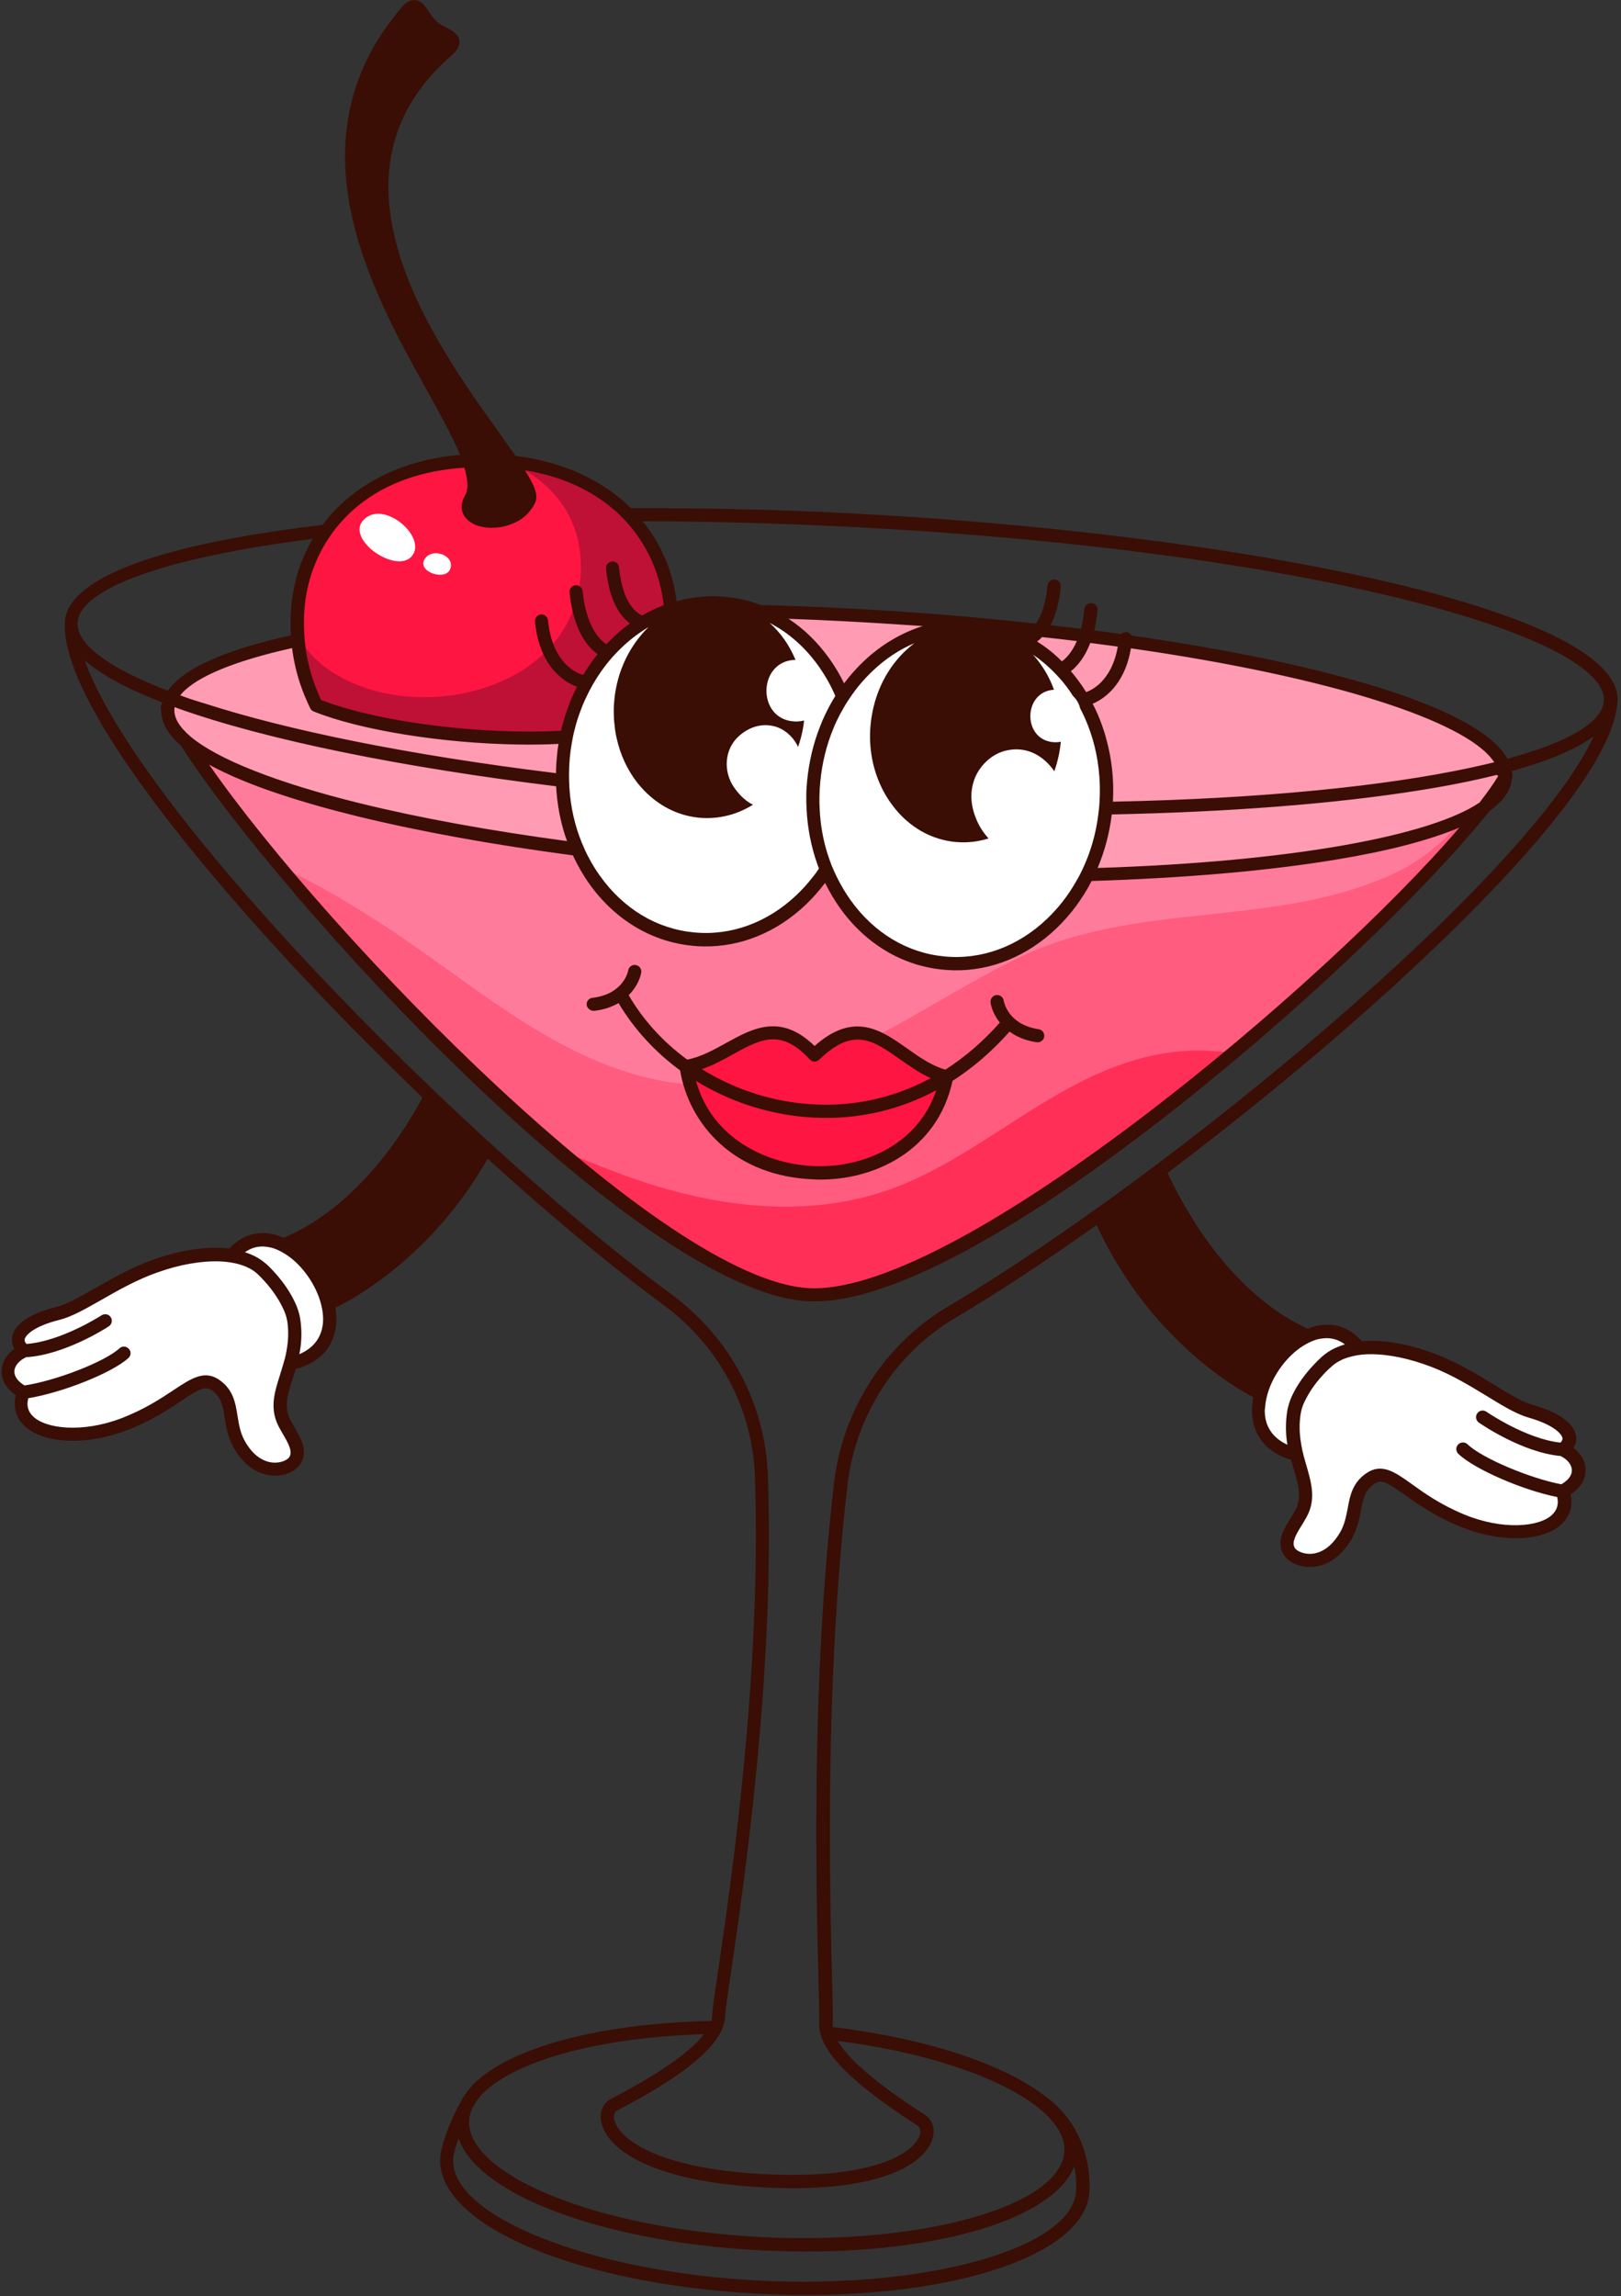 <?xml version="1.0" encoding="UTF-8"?>
<!DOCTYPE svg PUBLIC '-//W3C//DTD SVG 1.0//EN'
          'http://www.w3.org/TR/2001/REC-SVG-20010904/DTD/svg10.dtd'>
<svg height="1835.6" preserveAspectRatio="xMidYMid meet" version="1.0" viewBox="350.9 37.0 1295.9 1835.6" width="1295.9" xmlns="http://www.w3.org/2000/svg" xmlns:xlink="http://www.w3.org/1999/xlink" zoomAndPan="magnify"
><rect x="350.9" y="37.0" width="1295.9" height="1835.6" fill="#333333" stroke="none"/><g
  ><g id="change1_1"
    ><path d="M1554.4,658.2c-55.8,94-417.5,420.9-557,413.8C857.8,1064.9,531,703,485,603.9 c-14.2-30.6,535.6,10.1,535.6,10.1S1571.6,629.2,1554.4,658.2z" fill="#FF7B9C"
    /></g
    ><g id="change2_1" opacity=".31"
    ><path d="M1544.6,649.8c-15.5,37.6-43,69.4-82.7,87.1c-94,41.8-200.8,20.6-293.5,64.3 c-82.3,38.8-162.9,108-258.8,103.3c-99.5-4.8-173.4-76.8-252.4-128.1c-25.8-16.8-52.4-32.7-80.2-45.5 c119.5,142.9,320.2,336,421.7,341.2c139.6,7.1,501.3-319.8,557-413.8C1557.5,655.3,1553.4,652.5,1544.6,649.8z" fill="#FF1541"
    /></g
    ><g id="change2_2" opacity=".63"
    ><path d="M1286.7,878.3c-79.3,10.7-136.5,70.9-206.7,102.5c-74.4,33.4-156.1,22.8-230.6-4.4 c-17.4-6.4-34.6-13.4-51.7-20.7c76.7,65.4,151,113.8,201.1,116.3c75.7,3.8,216.8-90.6,338.9-192.8 C1321.1,876.6,1304.2,876,1286.7,878.3z" fill="#FF1541"
    /></g
    ><g id="change3_1"
    ><ellipse cx="1019.7" cy="631" fill="#FF9BB3" rx="102.8" ry="535.4" transform="matrix(.051 -.999 .999 .051 337.775 1617.439)"
    /></g
    ><g id="change2_4"
    ><path d="M887.7,537.5c-0.4,29.1-9.2,56.1-23.9,78.9C801.1,636.8,667,626.4,603.7,601 c-10.1-20.5-15.6-43.7-15.2-68.1c1.3-82.6,69-129.1,151.6-127.8C822.8,406.3,889,454.9,887.7,537.5z" fill="#FF1541"
    /></g
    ><g id="change4_1"
    ><path d="M740.1,399.9c-1.2,0-2.3,0-3.5,0c44.2,9.9,81.1,42.4,78.6,95.1c-4.5,95.3-135.1,124.7-202.5,76.7 c-10.2-7.2-17.9-15.9-23.4-25.5c1.9,17.6,6.8,34.4,14.4,49.7c63.3,25.4,197.4,35.8,260.1,15.3c14.8-22.7,23.5-49.8,23.9-78.9 C889,449.7,822.8,401.2,740.1,399.9z" fill="#BF1035"
    /></g
    ><g id="change5_3"
    ><ellipse cx="918" cy="653.5" fill="#FFF" rx="134.9" ry="117.2" transform="rotate(-84.563 917.98 653.527)"
    /></g
    ><g id="change5_2"
    ><ellipse cx="1118.2" cy="672.6" fill="#FFF" rx="134.9" ry="117.2" transform="rotate(-84.563 1118.2 672.582)"
    /></g
    ><g
    ><g
      ><g id="change5_5"
        ><path d="M1574.3,1165.3c-18.8-5.3-44.4-27.5-76.5-40.1c-23.5-9.2-44.7-12.3-61.1-10.1 c-11.9-15.2-27.2-16.3-41.3-9.6c-1.3-0.7-2.6-1.5-3.9-2.3c-2,2.3-4.1,4.5-6.1,6.8c-10.8,12.7-20,26.2-29.1,40 c0.8,0.4,1.6,0.8,2.4,1.2c-5.6,20.7,0.4,41.7,28.4,48.9c4.4,18,11.5,32,3.5,47c-5.2,9.7-14.6,20-10,29.4 c4.3,8.8,29,16.4,45.5-11.1c10.4-17.3,3.8-35.2,19.6-46.1c16.5-11.4,28.1,14.5,73.1,33.2c45,18.7,91.6,7.7,80.9-23.2 c19.1-9.7,15.1-26.4,0.1-33.4C1611.2,1187.9,1605.2,1174,1574.3,1165.3z" fill="#FFF"
        /></g
      ></g
    ></g
    ><g id="change2_3"
    ><path d="M899.5,889.6c38.8-6.5,64-51.1,102.7-9.2c45.3-44.2,66.6,8,105.6,17.3 C1086.5,1005.7,914.4,997.2,899.5,889.6z" fill="#FF1541"
    /></g
    ><g
    ><g
      ><g id="change5_1"
        ><path d="M397.1,1087c18.9-4.7,45.2-26.2,77.7-37.8c23.8-8.5,45-10.9,61.4-8.3c12.3-14.8,27.7-15.4,41.5-8.3 c1.3-0.7,2.6-1.4,4-2.2c2,2.3,4,4.6,5.9,7c10.4,13,19.2,26.8,27.8,40.9c-0.8,0.4-1.7,0.7-2.5,1.1c5,20.9-1.6,41.6-29.9,48 c-5,17.8-12.5,31.6-4.9,46.8c4.9,9.8,14,20.4,9.1,29.7c-4.5,8.6-29.4,15.5-45.1-12.4c-9.9-17.6-2.7-35.3-18.2-46.7 c-16.2-11.9-28.5,13.6-74.1,31c-45.6,17.4-91.8,4.9-80.1-25.7c-18.8-10.3-14.2-26.9,0.9-33.3 C359.4,1108.5,365.9,1094.7,397.1,1087z" fill="#FFF"
        /></g
      ></g
    ></g
    ><g
    ><g id="change6_1"
      ><path d="M1029.1,447.3c-58.2-3-116.9-4.3-173.7-4c-22.7-22.4-54.5-37.2-92.4-41.9c-3.7-5.3-8.1-11.4-13-18.4 c-51.7-72.1-147.9-206.3-38.3-301.5c3-2.6,7-6.7,6.4-11.9c-0.7-5.6-5.9-8.3-10.9-10.9c-2.7-1.4-5.5-2.8-7.3-4.6 c-2.2-2.1-4.1-4.8-5.9-7.5c-3-4.5-6.1-9.2-11.5-9.5l-0.5,0c-5.2-0.1-8.6,4.1-9.8,5.6c-91.2,106.2-24.3,226.7,20,306.4 c10.6,19.1,20.4,36.8,26.5,51.5c-47.7,4.1-86.4,24.5-109.9,56c-121.2,14.3-204.2,40.2-206.1,77.9l0,1.8 c-1,62.9,106,189.6,170.3,259.9c36.1,39.5,75.7,79.8,115.7,118.3c-49.3,90.3-106.5,109.6-111,112c-1.8-0.8-3.7-1.5-5.6-2.1 c-8.8-2.6-24.2-4-37.9,10.7c-17.2-2-38.4,0.9-61,9c-17.2,6.1-32.5,14.9-46,22.6c-12.2,6.9-22.7,12.9-31.2,15.1 c-20.7,5.1-33.3,13.6-35.3,23.6c-0.7,3.4-0.1,6.8,1.7,9.9c-6.1,4.3-9.9,10.6-10.2,17.2c-0.2,4.6,1.1,12.9,11.3,19.8 c-2.2,9.2,0,17.6,6.4,24.1c3,3,6.7,5.4,11.1,7.3c17.5,7.7,44.7,6.8,70.8-3.1c20.3-7.7,34.2-17.1,44.4-23.9 c14.7-9.9,19-11.9,24.6-7.8c7.2,5.4,8.3,12.5,9.7,21.5c1.1,7.2,2.5,15.3,7,23.6c11.2,19.9,25.9,22.8,33.7,22.7 c9.1-0.1,17.4-4.3,20.6-10.5c5.2-9.8-0.5-19.6-5.5-28.2c-1.3-2.1-2.5-4.2-3.5-6.3c-5.1-10.3-1.9-20.2,2.1-32.6 c0.8-2.5,1.6-4.9,2.4-7.6c27.3-7.4,32-27,32.5-38.3c0.1-3.5-0.2-7.2-0.8-10.8c1.6-0.7,73.4-33.5,121.7-119.1 c49.8,45.3,98.5,85.9,140.6,116.9c44.6,32.8,71.3,82.9,73.1,137.5c5.4,157.2-18.9,323.1-29.3,394c-2.8,19.1-4.7,31.7-4.9,37 c-0.1,1.3-0.3,2.6-0.6,3.9c-47.2,1-90.8,6.9-126.1,17.4c-26.5,7.9-46.8,17.9-60,29.5c-1.9,1.4-3.8,3.3-5.7,5.4 c-0.1,0.2-0.3,0.4-0.4,0.5c-3.4,3.9-6.2,7.9-8.2,12c-9.1,15.8-16,36-16.4,44.9c-2.7,53.4,109.2,101,254.7,108.4 c8.9,0.5,17.7,0.7,26.4,0.9c66.5,1,125.3-7.2,167.9-21.9c42.6-14.7,68.8-35.9,70.1-61c0.6-11.8-0.4-51.9-37.4-77.4 c-0.2-0.1-0.3-0.2-0.3-0.2c-11.2-8.4-25.7-16.2-43.1-23.4c-34.2-14.2-77.4-24.5-124.4-30.2c-0.1-0.9-0.2-1.8-0.1-2.7 c0.3-5.3,0-17.8-0.5-36.8c-1.8-70-6.1-234,12.3-393.6c6.4-55.6,38.4-105.5,85.7-133.5c34.4-20.3,73.1-45.9,113.5-74.6 c45,98,123.7,136.9,125.3,137.7c-0.7,3.6-1.1,7.3-1.1,10.8c0.1,11.3,4.2,31.1,31.3,39.3c0.7,2.7,1.5,5.1,2.2,7.6 c3.6,12.6,6.5,22.6,1.1,32.7c-1.1,2-2.4,4.1-3.7,6.2c-5.2,8.4-11.3,18.1-6.3,28c3,6.2,11.1,10.7,20.3,11.1 c7.8,0.3,22.6-2.1,34.4-21.7c4.8-8.2,6.4-16.2,7.8-23.4c1.7-8.9,3-16,10.4-21.2c5.8-4,10-1.8,24.4,8.5 c10,7.1,23.7,16.9,43.7,25.2c25.8,10.8,52.9,12.4,70.6,5.3c4.5-1.8,8.3-4,11.4-7c6.6-6.2,9.1-14.6,7.2-23.9 c10.5-6.7,12-14.9,11.9-19.5c-0.1-6.6-3.7-13-9.7-17.5c1.8-2.9,2.6-6.3,2-9.7c-1.7-10.1-14-18.9-34.6-24.7 c-8.5-2.4-18.8-8.7-30.7-16c-13.2-8.1-28.3-17.3-45.3-24c-22.3-8.7-43.4-12.3-60.7-10.9c-13.2-15.2-28.7-14.2-37.6-11.9 c-1.9,0.5-3.8,1.2-5.6,1.9c-4.6-2.7-64.8-24.9-112-124.5c56.3-42.5,113.6-89.2,164.9-135.1c70.7-63.2,189.3-177.8,194.7-240.4 c0.1-0.7,0.2-1.3,0.2-2C1646.8,523.1,1333.8,462.8,1029.1,447.3z M580,1116.6c-0.3,2.1-0.8,4.1-1.3,6.2c-1,3.8-2.2,7.6-3.3,11.2 l-0.6,2c-4.3,13.6-8.5,26.4-1.5,40.6c1.1,2.3,2.5,4.6,3.8,6.9c4.7,8.1,7.6,13.6,5.3,18c-0.9,1.9-5.2,4.7-11.4,4.8 c-5.4,0.1-15.9-2.1-24.4-17.3c-3.7-6.6-4.7-13.4-5.8-20c-1.6-10.1-3.2-20.5-13.9-28.4c-12.2-9-23-1.7-36.8,7.4 c-10.4,6.9-23.2,15.5-42.4,22.9c-31.2,11.8-60.4,8.4-70.6-1.8c-3.9-3.9-5.1-8.6-3.6-14.3c27.6-4.6,66.9-20.2,80-32.1 c2.2-2,2.4-5.3,0.4-7.4c-2-2.2-5.3-2.4-7.5-0.4c-11.6,10.7-50.7,25.9-75.9,29.7c-5.4-3.3-8.3-7.3-8.1-11.4 c0.2-4.4,3.8-8.6,9.4-11.2c30.8-1.8,64.7-23.7,66.1-24.7c2.4-1.5,3.2-4.9,1.5-7.3c-1.5-2.4-4.8-3.1-7.3-1.5 c-0.3,0.2-32.2,20.8-60,22.9c-1.2-1.2-1.7-2.5-1.5-3.7c0.7-3.3,7.3-10.4,27.6-15.5c9.9-2.4,21-8.8,33.9-16.1 c13.1-7.5,28-16,44.4-21.8c18.2-6.5,35.5-9.4,50-8.9c4.2,0.1,8.1,0.7,11.8,1.4c3.4,0.7,6.6,1.7,9.4,2.9c0.7,0.3,1.5,0.7,2.1,1 c2.9,1.4,5.3,3.2,7.4,5.2c1.7,1.6,3.3,3.2,4.7,4.8c6.7,7.3,11.3,14.3,14.3,20.3c2.4,4.5,3.7,8.4,4.2,11.5 c0.1,0.4,0.1,0.6,0.2,0.9C581.8,1101.9,581.3,1109.5,580,1116.6z M590.2,1119.6c1.7-8.2,2.3-17.3,0.8-27.7 c-0.4-3-1.3-6.4-2.8-10.3c-1.1-2.8-2.6-5.9-4.4-9.1c-4.3-7.6-10.5-15.9-19.2-24.3c-0.8-0.7-1.5-1.3-2.3-1.9 c-3.2-2.7-6.8-4.8-10.9-6.5c-1.5-0.6-3-1.2-4.7-1.7c5.2-3.7,11-5.2,17.1-4.4c1.6,0.2,3.2,0.5,5,1c3,0.9,5.9,2.3,8.8,4 c12.9,7.5,24.1,22.4,29,37.5c1.1,3.5,1.9,7,2.3,10.3c0.2,2.2,0.4,4.3,0.3,6.3C608.7,1105.4,602.1,1114.5,590.2,1119.6z M1446.2,1119.6c14.4-0.1,31.7,3.4,49.7,10.4c16.2,6.3,30.8,15.3,43.7,23.1c12.7,7.8,23.6,14.4,33.3,17.2 c20.1,5.7,26.4,13,27.1,16.3c0.2,1.3-0.4,2.5-1.6,3.7c-27.7-3-58.9-24.5-59.2-24.7c-2.4-1.7-5.7-1.1-7.3,1.3 c-1.8,2.4-1.1,5.7,1.3,7.4c1.4,1,34.6,23.9,65.3,26.7c5.5,2.7,9,7,9,11.4c0.1,4.1-2.9,8-8.4,11.2c-25.1-4.7-63.7-21-75-32 c-2.1-2-5.5-1.9-7.5,0.2c-2,2-2,5.4,0.2,7.5c12.7,12.2,51.6,29.1,79,34.5c1.3,5.7-0.1,10.4-4.1,14.2 c-10.5,9.9-39.8,12.4-70.6-0.4c-18.9-7.9-31.5-16.9-41.6-24.2c-13.4-9.6-24.1-17.2-36.5-8.5c-10.9,7.6-12.9,17.9-14.7,28 c-1.3,6.5-2.5,13.3-6.4,19.7c-9,15-19.5,16.9-24.9,16.6c-6.1-0.3-10.4-3.2-11.2-5.1c-2.2-4.4,0.9-9.9,5.8-17.8 c1.4-2.3,2.8-4.6,4-6.8c7.5-13.9,3.7-26.8-0.2-40.6l-0.6-2c-1.1-3.6-2.1-7.4-2.9-11.2c-0.4-2.1-0.8-4.1-1.1-6.3 c-1.1-7-1.4-14.7,0.1-23.2c0.1-0.3,0.1-0.5,0.2-0.9c0.6-3.1,2.1-7,4.6-11.4c3.2-6,8-12.8,14.9-19.9c1.5-1.5,3.1-3.1,4.9-4.6 c2.1-2,4.6-3.6,7.5-5c0.6-0.4,1.4-0.7,2.1-1c2.9-1.1,6.1-2,9.5-2.7C1438.1,1120,1442,1119.6,1446.2,1119.6z M1362.7,1158.3 c0.5-3.4,1.4-6.8,2.6-10.3c5.3-15,16.9-29.5,30-36.6c2.9-1.6,5.9-2.9,8.9-3.7c1.8-0.4,3.4-0.7,5-0.8c6.1-0.6,11.9,1.1,16.9,4.9 c-1.7,0.4-3.2,1-4.7,1.6c-4.1,1.5-7.8,3.5-11.1,6.1c-0.8,0.6-1.6,1.2-2.4,1.9c-8.9,8.2-15.4,16.3-19.9,23.7 c-1.9,3.1-3.5,6.2-4.7,8.9c-1.6,3.8-2.6,7.3-3.2,10.2c-1.7,10.4-1.4,19.5,0,27.8c-11.8-5.5-18.1-14.7-18.1-27.3 C1362.2,1162.6,1362.4,1160.5,1362.7,1158.3z M614.4,466.2c2.6-3.9,5.5-7.7,8.7-11.3c21-24,53.6-41.1,99-44 c2.9,9.5,3.5,17.1,0.5,22.3c-3.4,6-3,10.8-1.7,13.9c0.4,1,0.8,1.8,1.2,2.4c2,3.1,5.2,5.6,9.2,7.2c3.5,1.4,7.6,2.2,12.1,2.2 c1.3,0,2.5,0,3.9-0.1c4.5-0.3,9.4-1.4,14.1-3.5c5.3-2.2,10.2-5.7,13.8-10.7c1.5-1.8,2.6-3.8,3.6-6c2.5-5.6-0.2-12.9-8.2-25.6 c29.1,4.7,52.3,15.6,69.7,30.3c3.9,3.1,7.4,6.6,10.7,10.2c17.5,18.8,27.4,42.1,30.4,66.1c0,0.4,0.1,0.8,0.1,1.2 c-5.9,2.2-11.6,5-17.2,8.2c-2.1-0.8-6.1-3.2-10-9.2c-3.7-5.7-7.1-14.9-8.5-29.2c-0.3-2.9-2.9-5-5.7-4.7c-2.9,0.3-5.1,2.9-4.7,5.8 c1.2,12.3,3.8,21.5,7.1,28.3c1.9,4.2,4.2,7.5,6.4,10.1c1.9,2.2,3.8,4,5.6,5.3c-4.8,3.4-9.3,7.2-13.6,11.4 c-1.8,1.7-3.5,3.4-5.2,5.2c-3.2-2-10-7.6-14.6-21.3c-1.1-3-2-6.3-2.8-10.1c-0.7-3.3-1.2-6.9-1.6-11c-0.3-2.9-3-5.1-5.8-4.7 c-2.9,0.3-5,2.8-4.7,5.7c0.4,3.7,0.8,7.1,1.5,10.3c0.6,3.7,1.5,7,2.4,10.1c5,16.9,13.2,25.2,18.6,29c-4.3,5.2-8.1,10.8-11.6,16.6 c-0.3-0.2-0.5-0.3-0.8-0.3c-1-0.2-23.7-6.4-27.3-43.3c0-0.4-0.1-0.7-0.2-1.1c-0.7-2.3-3-4-5.5-3.7c-2.3,0.2-4.2,2-4.6,4.2 c-0.2,0.5-0.2,1.1-0.1,1.6c3.8,38.9,26.8,49.7,33.6,52c-1.6,2.9-2.9,6-4.3,9.1c-1.4,3.4-2.7,6.7-3.9,10.2 c-1.8,5.2-3.3,10.5-4.6,15.9c-63.8,3.4-143.2-6.7-188.3-23.3c-1.2-0.4-2.3-0.8-3.5-1.3c-1.5-3.1-2.8-6.2-4-9.4 c-4.4-11.1-7.3-22.6-8.7-34.4c-0.4-3.4-0.7-6.8-0.8-10.2c-0.2-3.2-0.2-6.5-0.2-9.8C594.1,509.5,600.8,486.1,614.4,466.2z M951.4,679.6c-5.7-3.3-10-7.9-13.7-13.2c-8.8-12.7-7.8-30.6,4.1-41.1c7.8-6.9,17.6-10.3,28-7.7c7.7,1.9,14.4,7.7,18.1,14.5 c0.4,0.7,0.7,1.4,1,2.1c1.9-5.5,3.4-11.1,4.3-17c0.2-1.4,0.4-2.8,0.5-4.2c-2,0.5-4.2,0.8-6.6,0.8c-31.5-0.5-31-48.7-0.2-49.3 c-2.5-5.8-5.5-11.4-9.1-16.5c-3.5-4.9-7.4-9.2-11.6-13c15,7.7,28.3,19.4,39,34.4c5.3,7.5,9.9,15.5,13.5,24 c-2.9,4.6-5.5,9.4-7.9,14.4c-1.6,3.3-3.1,6.7-4.4,10.2c-5.3,13.4-8.7,27.8-10.2,42.8c-0.4,4-0.7,8-0.7,12 c-0.1,3.5,0,7.1,0.2,10.6c0.7,15.4,3.6,30.3,8.6,44.4c0.4,1.2,0.9,2.4,1.3,3.6c-1.6,2.4-3.2,4.7-5,6.8 c-3.9,5.1-8.2,9.8-12.8,14.2c-23.3,22.2-52.6,32.9-82.1,30c-29.7-2.8-56.3-18.8-75-45c-3.5-4.8-6.6-9.9-9.3-15.1 c-2-3.7-3.7-7.5-5.3-11.4c-5.7-13.8-9-28.7-10-44.1c-0.2-3.4-0.3-6.9-0.3-10.3c0-4.5,0.2-9.1,0.6-13.6c0.4-4,0.9-7.9,1.6-11.7 c0.6-3.6,1.3-7.2,2.2-10.6c1.2-4.9,2.7-9.8,4.5-14.6c1.3-3.5,2.6-6.9,4.2-10.2c7.1-15.6,16.9-29.7,29.2-41.3 c6.2-5.9,12.8-11,19.7-15.2c0.5-0.3,1-0.6,1.5-0.9c-14.8,14.4-25.1,34.9-27.3,58.3l0,0.4c-0.4,3.5-0.5,6.9-0.4,10.4 c0,3,0.2,6,0.6,8.9c0.3,3.5,0.8,7,1.6,10.4c2.9,13.4,8.6,25.6,16.4,35.7c3.3,4.2,7,8.1,11,11.5c10.8,9.3,24,15.3,38.5,16.7 c1.8,0.2,3.6,0.3,5.4,0.3c13,0.2,25.6-3.3,37-10.2c0.2-0.1,0.5-0.3,0.7-0.5C952.5,680,951.9,679.9,951.4,679.6z M1131.9,693.1 c-4.5-10.3-6-20.8-2.5-31.7c3.6-11.3,13.7-21.5,25.5-24.3c16.7-4,30.2,4,38.9,16.5c2.5-7.3,4.3-15,5.1-22.9c0-0.2,0-0.5,0-0.7 c-1.4,0.2-2.8,0.4-4.3,0.4c-26.5-0.4-26.4-40.5-1.1-42c-2.7-7.4-6.3-14.4-10.9-20.7c-1.9-2.7-3.9-5.2-6.1-7.5 c6.2,4.2,12.2,9.2,17.6,14.8c0.6,0.6,1.1,1.2,1.7,1.8c3.5,3.6,6.7,7.6,9.7,11.8c1.1,1.6,2.2,3.2,3.2,4.8c2.8,2.6,4.8,6,5.7,9.8 c2.2,4.3,4.3,8.6,6,13.1c1.4,3.5,2.6,7,3.7,10.6c4.9,16.2,6.9,33.6,5.8,51.3c-0.1,1.7-0.2,3.4-0.4,5.1c-0.2,1.7-0.4,3.4-0.6,5.1 c-1.9,15.2-6.1,29.7-12.3,42.9c-1.6,3.5-3.4,7-5.4,10.3c-6.3,11.2-14.1,21.2-23.3,30c-23.3,22.2-52.6,32.9-82.1,30 c-29.6-2.8-56.2-18.8-74.9-45c-3.9-5.4-7.3-11.2-10.4-17.3c-1.1-2.2-2.2-4.5-3.2-6.8c-0.6-1.3-1.1-2.7-1.7-4 c-1.1-2.9-2.1-5.8-3.1-8.8c-3.6-11.4-5.7-23.3-6.3-35.6c-0.2-3.5-0.3-7-0.2-10.6c0.1-3.9,0.3-7.7,0.7-11.6 c1.4-15,5-29.5,10.6-42.9c1.4-3.5,3.1-7,4.8-10.3c0.4-0.8,0.8-1.6,1.3-2.3c2.1-4,4.5-8,7.1-11.7c5.1-7.7,11.1-14.7,17.8-21.1 c10.2-9.8,21.6-17.3,33.6-22.4c-2.5,1.9-4.9,3.9-7.2,6.1c-14.2,13.5-23.6,31.8-26.9,52.2c-0.4,2.2-0.7,4.4-0.9,6.7 c-0.1,1.3-0.2,2.5-0.3,3.8c-1.2,20.9,4.3,40.4,14.4,56c2.5,3.8,5.3,7.5,8.3,10.8c11.8,13,27.5,21.6,45.4,23.3 c1.8,0.1,3.6,0.3,5.4,0.3c7.2,0.1,14.3-1,21.1-3.1C1137.4,703.1,1134.1,698.2,1131.9,693.1z M795.5,665.6 c0.8,15.2,3.7,30,8.7,43.8c-61-8.2-117-18.3-165-30.1c-67.1-16.5-114.6-35.4-136-53.5c-8.8-7.5-13.2-14.7-12.9-21.7 c0-0.6,0.1-1.2,0.2-1.8c0.6,0.2,1.2,0.4,1.8,0.7C564.5,628.9,673.7,650.6,795.5,665.6z M495,592.9c0.4-0.5,0.8-1,1.2-1.5 c12.2-13.6,42.5-26.1,88.2-36.3c1.4,11,3.9,21.7,7.7,32.1c1.3,3.6,2.7,7.1,4.3,10.6c0.8,1.8,1.6,3.6,2.5,5.4 c0.6,1.2,1.6,2.1,2.8,2.6c37.7,15.1,103.3,25.5,163.7,26.4c10.9,0.2,21.7,0,32-0.5c-0.6,3.3-1,6.6-1.3,10 c-0.4,4.5-0.7,8.9-0.7,13.4c-118.8-14.6-214.9-34.4-281.1-55.8C507.5,597.3,501.1,595.2,495,592.9z M636.7,689.6 c50,12.2,108.5,22.8,172.2,31.2c3.7,8,8.1,15.7,13.2,22.9c20.5,28.7,49.9,46.3,82.6,49.4c2.9,0.3,5.8,0.5,8.7,0.5 c29.6,0.5,58.4-11.2,81.7-33.4c5.6-5.4,10.7-11.1,15.4-17.4c3.4,7,7.4,13.7,11.9,20.1c20.5,28.7,49.8,46.2,82.5,49.3 c2.9,0.3,5.9,0.4,8.7,0.5c29.7,0.5,58.4-11.2,81.7-33.4c11.4-10.9,21-23.8,28.3-38c73.4-2.3,141.3-8,196.6-17.3 c39.9-6.6,73.3-15.2,97.4-25.4c-106.9,125-397.7,370.1-517,368.3c-1,0-2,0-2.9-0.1c-117.2-6-384.8-282-479.6-418.5 C549.3,665.5,595.2,679.4,636.7,689.6z M1228.4,730.9c5.6-13.4,9.5-27.8,11.3-42.8c92-1.9,177.3-8.3,245.5-19.2 c22.7-3.6,43.5-7.7,62.1-12.4c0.5,0.3,1,0.5,1.4,0.8c-3.8,6.3-8.9,13.4-15,21.3C1494.9,704.9,1385,725.9,1228.4,730.9z M1525.8,650.9c-67.9,14.5-165.5,24.6-285.2,27c1-17.4-0.9-34.5-5.4-50.5c-0.9-3.6-2.1-7.1-3.3-10.6c-2.1-6-4.6-11.7-7.5-17.2 c7.7-3.2,25.5-13.8,30.6-44.3c161,23.1,266.8,58.1,289.4,89.6c0.4,0.5,0.8,1.1,1.1,1.5C1539.4,647.9,1532.7,649.4,1525.8,650.9z M1219.2,590.3c-1.6-2.7-3.4-5.3-5.2-7.8c-2.2-3.1-4.6-6.1-7-8.9c4.7-3.7,10.9-10.5,15.5-22.6c7.4,1,14.8,1.9,22,2.9 C1239.7,581.8,1223,589,1219.2,590.3z M1199.8,565.7c-6.1-6.2-12.8-11.5-19.8-15.8c1.3-1,2.6-2.2,4-3.6c9.4,1,18.7,2.1,27.8,3.2 C1207.7,558.9,1202.8,563.6,1199.8,565.7z M1041.1,565.9c-5.6,5.4-10.7,11.1-15.4,17.4c-3.4-7-7.4-13.7-11.9-20 c-9.3-12.9-20.2-23.6-32.5-31.6c14.2,0.5,28.7,1.1,43.4,1.9c21.8,1.1,43.1,2.5,63.9,3.9C1071.4,542.9,1055.2,552.5,1041.1,565.9z M412.9,535.6l0-0.8c1.7-27.3,70.5-52.2,188-67c-11.1,18.7-17.4,40.7-17.7,65c-0.1,4.1,0,8.1,0.3,12.1 c-50.4,11.1-85.7,25.8-98.4,44.3c-45.5-17.5-70.7-35.5-72.1-52C412.9,536.6,412.9,536.1,412.9,535.6z M1211.2,1788.2 c-2.3,45.9-118.3,78.8-253.3,72c-135-6.9-247-51.4-244.7-97.3c0.2-3.6,1.8-9.6,4.3-16.5c6.9,20.3,30.8,39.5,69.2,55.3 c45.7,18.8,106.9,31,172.4,34.3c8.6,0.4,17,0.7,25.2,0.9c116.9,1.8,209.2-26.2,225.4-68.1 C1211.4,1777.3,1211.4,1784.4,1211.2,1788.2z M1111,1688c9.1,2.9,17.8,6,25.9,9.4c16.8,6.9,30.6,14.5,41.1,22.3 c0.1,0.1,0.2,0.1,0.3,0.2c15.9,12,24.1,24.6,23.5,36.8c-2.3,43.8-113.1,75.2-242.1,68.7c-64.4-3.3-124.4-15.2-168.9-33.6 c-42.3-17.4-65.9-39-64.9-59.3c0.2-3.7,1.2-7.3,3-10.9c1.2-2.1,2.5-4.2,3.8-6c0.5-0.6,0.9-1.2,1.3-1.8c0.4-0.6,0.9-1.1,1.3-1.6 c1.5-1.6,3.1-3.1,4.8-4.6c12-10.5,31.2-20,56.3-27.5c3.5-1.1,7.1-2,10.7-3c30.9-8,67.4-12.7,106.6-13.9 c-3.3,4.3-7.9,8.9-13.6,13.7c-3.8,3.2-8.2,6.5-13.2,10c-11.8,8.2-26.5,17-44.3,26.3l-3.1,1.6c-6.7,3.5-9.7,10.9-7.8,19.1 c4.9,22.1,41.7,47.3,129.9,51.8c5.9,0.3,11.2,0.5,16.5,0.6c76.7,1.2,111.4-18.8,118.1-38.9c2.7-8,0.4-15.6-5.9-19.8 c-1.3-0.9-2.9-1.9-4.8-3.1c-8.7-5.7-26.5-17.4-41.9-30.7c-4.2-3.6-8.2-7.3-11.8-11c-4.6-4.8-8.5-9.5-11.2-14.2 C1053.5,1672.8,1084.2,1679.4,1111,1688z M1108.4,1081.7c-50.1,29.7-84.1,82.5-90.8,141.4c-18.5,160.3-14.2,324.8-12.4,395.1 c0.5,18.1,0.8,31.1,0.6,36c0,0.7,0,1.3,0,2c0.1,3.6,0.9,7.3,2.4,10.9c2,5,5.2,10.1,9.2,15.1c2.9,3.6,6.2,7.3,9.9,10.9 c14.5,14.2,34.1,28.1,52.4,40.1c1.8,1.2,3.4,2.2,4.7,3.1c2.2,1.5,2.9,4.3,1.8,7.7c-4.5,13.6-35.8,35.5-124,31.1l-0.3,0 c-88-4.5-116.7-29.4-119.9-43.5c-0.7-3.5,0.1-6.2,2.5-7.5l3-1.6c18.2-9.6,39.5-21.7,56.1-35c4.1-3.3,7.9-6.6,11.2-10 c4.8-4.8,8.8-9.7,11.5-14.6c2-3.5,3.3-7,3.9-10.6c0.2-1.1,0.4-2.2,0.4-3.3c0.2-4.8,2.1-17.9,4.8-36 c10.4-71.1,34.9-237.7,29.4-395.9c-2-57.8-30.2-110.9-77.5-145.7c-90.2-66.3-210.7-177.2-307-282.5 C492.6,693,435.9,614,418.6,564.8c13.3,11.8,34.5,23.1,62,33.8c-0.1,0.1-0.1,0.2-0.1,0.3c-1,1.9-1.3,3.9-0.8,5.9 c0,10,5.7,19.4,15.7,28.1c78.4,122.6,366.8,437.6,501.7,444.4c1.1,0.1,2.2,0.1,3.4,0.1c74.3,1.1,200.8-80.9,315.3-174.4 c96.9-78.9,185.1-166.1,225.8-217.6c10.9-7.8,17.2-16.4,18-25.9c0.7-1.7,0.6-3.6-0.1-5.4c0-0.2,0-0.3-0.1-0.4c0-0.1,0-0.2,0-0.3 c28.7-7.9,51-17.1,65.5-27.7C1572.7,739,1285.8,976.7,1108.4,1081.7z M1556,643.6c-22.7-41.2-146.4-76.4-300.5-98.5 c-0.8-1.5-2.3-2.6-4.1-2.8c-1.6-0.1-3.1,0.5-4.2,1.6c-7.1-1-14.3-2-21.5-2.9c1.1-4.7,2.1-10.1,2.6-16.1c0.3-2.9-1.9-5.5-4.8-5.7 c-2.8-0.3-5.5,1.9-5.7,4.8c-0.6,6-1.5,11.2-2.7,15.7c-8-1-16.1-1.9-24.3-2.9c3.7-7.1,6.8-16.9,8.1-30.7c0.3-2.9-1.9-5.5-4.8-5.8 c-2.9-0.3-5.5,1.9-5.8,4.8c-1.5,15.4-5.3,24.8-9.2,30.4c-50.2-5.5-102.2-9.7-154-12.3c-21.9-1.1-43.9-1.9-65.8-2.5 c-9-3.4-18.4-5.6-28.1-6.5c-13.4-1.3-26.7-0.1-39.4,3.5c-3.1-24.4-12.5-46.1-27.2-64c14.5,0,29.3,0.1,44.4,0.4 c38.2,0.6,78.1,1.9,119.5,4c364.9,18.5,607.2,86.9,604.6,139.1C1632.2,614.1,1605,630.3,1556,643.6z" fill="#3A0E05"
      /></g
      ><g id="change6_2"
      ><path d="M825.3,845.1c0.2,0,0.5,0,0.7,0c7.8-0.9,14.2-3.2,19.4-6.2c12.4,20.9,29.3,39.2,49.2,53.8 c7,42.5,42.8,85.4,108.5,87.2c0.5,0.1,1.1,0.1,1.6,0.1c45.5,0.7,95.6-23.3,107.7-78.9c16.4-10.5,31.7-23.7,45.6-39.4 c5.4,4,12.5,7.2,21.7,8.5c0.2,0,0.5,0.1,0.7,0.1c2.6,0,4.9-1.9,5.3-4.5c0.4-2.9-1.6-5.6-4.4-6c-24.7-3.7-27.8-22-28-22.8 c-0.4-2.9-3-4.9-6-4.5c-2.9,0.4-4.9,3.1-4.5,6c0.6,4.2,2.8,10.2,7.4,16c-13.3,15-27.9,27.6-43.5,37.6c-11-3.1-20.8-10-30.3-16.7 c-21-14.9-42.8-30.2-74.3-2.2c-27.1-26.4-49.4-14.2-70.9-2.3c-9.7,5.4-19.9,11-30.9,13.2c-19.1-14-35.1-31.4-46.8-51.5 c6.2-6.2,9.2-13.3,10-18c0.5-2.9-1.4-5.6-4.3-6.1c-2.9-0.5-5.6,1.4-6.1,4.3c-0.1,0.8-3.8,19-28.6,21.9c-2.9,0.3-5,3-4.6,5.9 C820.5,843.1,822.7,845,825.3,845.1z M1099.4,908.6c-14.6,43.2-57.3,61.6-96,60.7c-40.2-1.1-83.6-22.7-96.1-68.2 c25.3,15.6,54.6,25.7,85.2,28.7c5.3,0.5,10.6,0.8,15.9,0.9C1040.5,931.2,1071.4,923.6,1099.4,908.6 C1099.4,908.6,1099.4,908.6,1099.4,908.6z M936.6,880c22.3-12.3,38.5-21.2,61.7,4c0.9,1,2.3,1.6,3.7,1.7c1.5-0.1,2.8-0.5,3.8-1.5 c27.3-26.6,43-15.6,64.7-0.3c7.8,5.4,15.6,11.1,24.5,15c-31,16.7-65.6,23.9-101.6,20.4c-29.3-2.8-57.3-12.6-81.4-27.6 C920.9,888.7,928.8,884.3,936.6,880z" fill="#3A0E05"
      /></g
    ></g
    ><g id="change5_4"
    ><path d="M645.2,449.8c-24.1,14.5,22.1,47.8,35.1,31.6C691.7,467.1,661.7,440,645.2,449.8z" fill="#FFF"
    /></g
    ><g id="change5_6"
    ><path d="M690.1,484.5c-5.4,10.1,18.1,17.5,21,6.6C714,480.2,695.4,474.4,690.1,484.5z" fill="#FFF"
    /></g
  ></g
></svg
>
